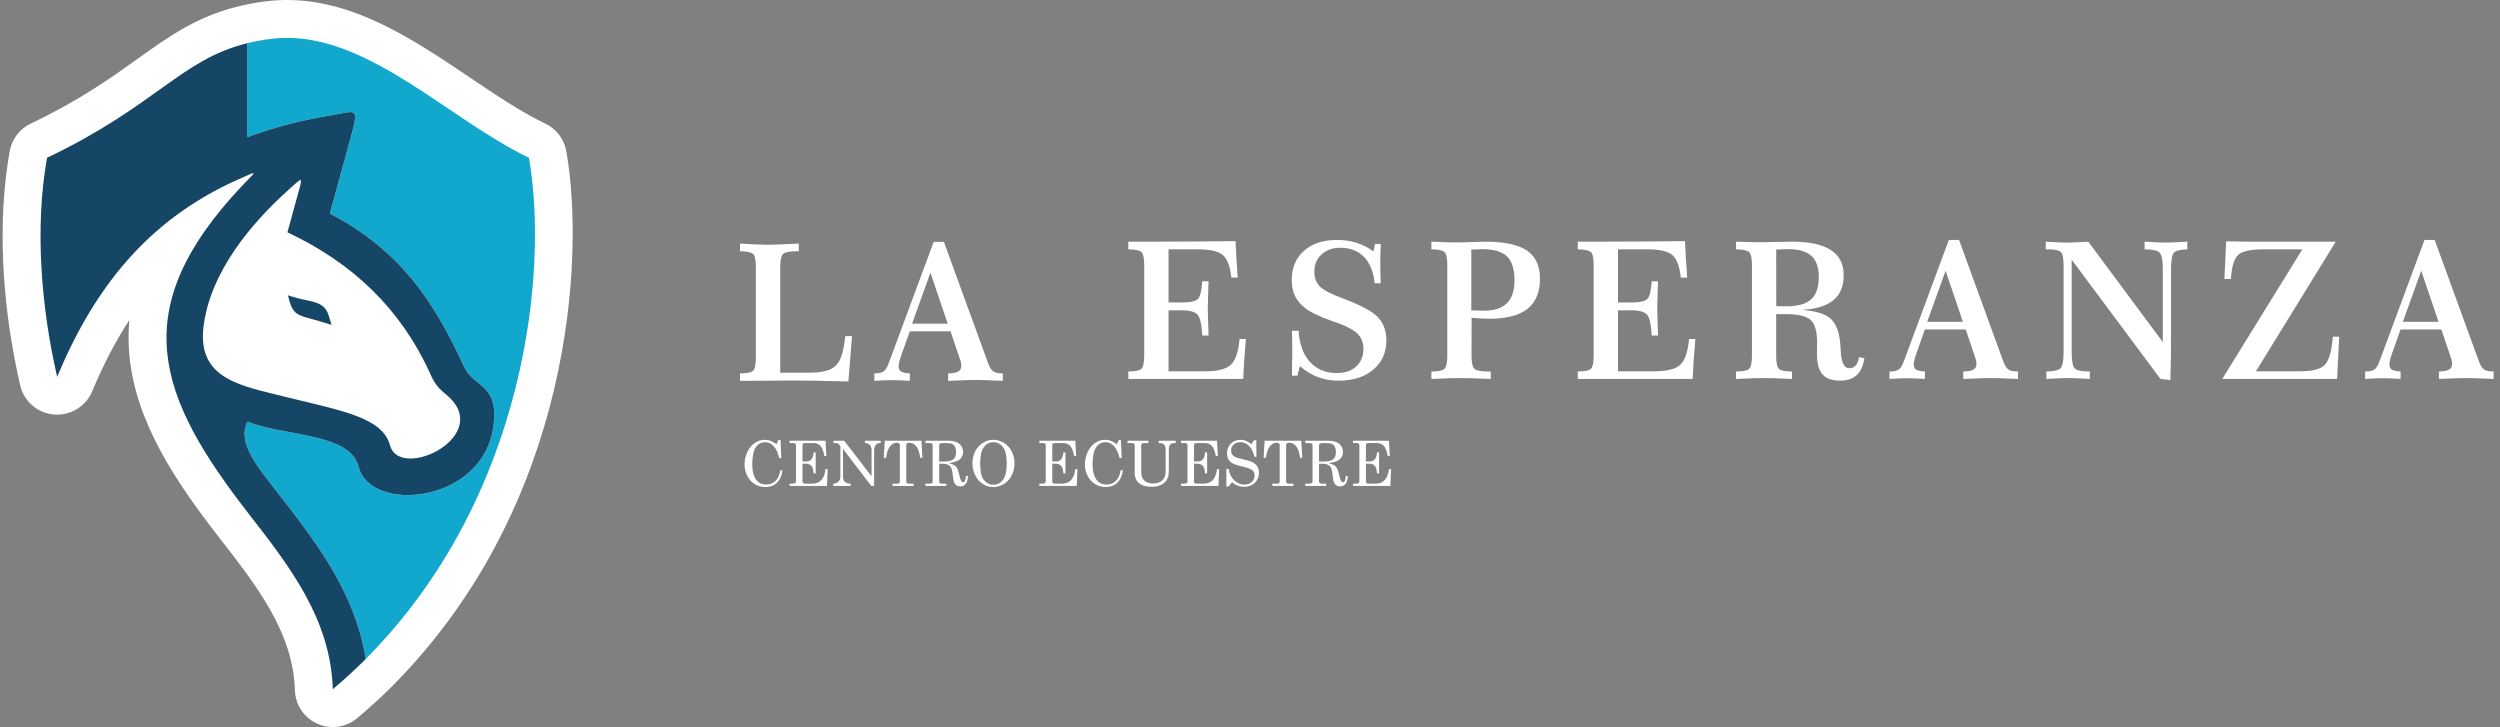 <svg width="196" height="57" viewBox="0 0 196 57" fill="none" xmlns="http://www.w3.org/2000/svg">
<rect x="0" y="0" width="196" height="57" fill="#808080" stroke="none"/>
<path d="M44.398 11.855C44.232 10.91 43.618 10.104 42.751 9.691C40.883 8.8 38.933 7.487 36.868 6.097C32.347 3.055 27.669 -0.087 22.271 0.002C21.164 0.021 19.913 0.197 18.655 0.509C15.385 1.319 13.238 2.856 10.752 4.636C8.642 6.146 6.249 7.859 2.408 9.691C1.544 10.103 0.931 10.905 0.762 11.846C-0.2 17.211 0.091 23.732 1.582 30.206C1.872 31.463 2.941 32.39 4.229 32.499C5.516 32.604 6.727 31.875 7.224 30.684C8.102 28.584 9.067 26.729 10.143 25.09C10.056 26.012 10.057 26.939 10.145 27.875C10.631 33.098 13.812 37.816 17.176 42.135C20.163 45.97 22.984 49.593 23.121 54.121C23.156 55.26 23.84 56.279 24.882 56.742C25.27 56.916 25.683 57 26.092 57C26.782 57 27.465 56.76 28.011 56.299C28.977 55.485 29.907 54.633 30.778 53.767C30.816 53.73 30.852 53.691 30.887 53.653C44.896 39.462 45.855 20.117 44.399 11.855L44.398 11.855Z" fill="white"/>
<path d="M25.892 9.051C27.799 8.757 28.194 8.247 27.559 10.558C26.992 12.62 26.426 14.683 25.859 16.746C31.337 19.593 33.996 23.563 36.359 28.702C37.168 30.462 39.12 30.021 38.688 33.397C37.91 39.47 29.037 40.29 28.116 36.596C27.45 33.925 22.246 34.22 19.408 33.057C18.56 34.696 20.178 36.588 21.74 38.593C21.966 38.883 22.192 39.175 22.419 39.467C23.695 41.115 24.956 42.801 26.021 44.611C26.039 44.64 26.055 44.67 26.072 44.7C26.21 44.937 26.347 45.176 26.478 45.418C26.518 45.491 26.555 45.567 26.594 45.64C26.7 45.84 26.806 46.04 26.907 46.243C26.95 46.331 26.989 46.421 27.031 46.51C27.123 46.702 27.216 46.893 27.302 47.088C27.353 47.203 27.399 47.321 27.448 47.437C27.52 47.609 27.595 47.779 27.663 47.954C27.714 48.085 27.758 48.219 27.807 48.352C27.866 48.515 27.929 48.677 27.984 48.842C28.032 48.988 28.074 49.138 28.119 49.285C28.167 49.442 28.219 49.597 28.263 49.756C28.307 49.916 28.343 50.081 28.383 50.243C28.421 50.394 28.462 50.542 28.495 50.695C28.535 50.879 28.566 51.067 28.601 51.253C28.626 51.389 28.656 51.523 28.678 51.661C41.388 38.864 42.989 20.991 41.47 12.369C35.34 9.446 29.059 2.854 22.323 2.971C21.35 2.987 20.313 3.157 19.371 3.39V10.759C21.326 10.034 23.491 9.45 25.892 9.051L25.892 9.051Z" fill="#12A8CD"/>
<path d="M18.938 14.61C9.844 24.276 12.282 31.016 19.523 40.313C22.67 44.353 25.927 48.535 26.093 54.031C27.001 53.266 27.863 52.476 28.679 51.664C28.656 51.525 28.626 51.39 28.601 51.252C28.566 51.066 28.535 50.878 28.495 50.695C28.462 50.542 28.421 50.393 28.383 50.243C28.343 50.08 28.307 49.916 28.263 49.755C28.219 49.596 28.167 49.441 28.119 49.284C28.074 49.137 28.033 48.987 27.984 48.842C27.929 48.676 27.866 48.514 27.807 48.351C27.759 48.219 27.714 48.084 27.663 47.953C27.595 47.779 27.52 47.608 27.448 47.437C27.399 47.321 27.353 47.203 27.302 47.087C27.216 46.892 27.123 46.701 27.031 46.509C26.989 46.421 26.95 46.331 26.907 46.243C26.806 46.04 26.7 45.84 26.594 45.64C26.555 45.566 26.518 45.491 26.478 45.418C26.347 45.176 26.21 44.936 26.072 44.699C26.055 44.67 26.039 44.639 26.021 44.61C24.956 42.8 23.695 41.115 22.419 39.466C22.192 39.174 21.966 38.883 21.74 38.593C20.178 36.587 18.56 34.695 19.408 33.056C22.246 34.219 27.449 33.925 28.116 36.595C29.037 40.289 37.91 39.47 38.688 33.396C39.12 30.02 37.168 30.462 36.359 28.702C33.996 23.562 31.337 19.592 25.859 16.745C26.426 14.683 26.992 12.62 27.559 10.557C28.194 8.247 27.799 8.757 25.892 9.05C23.492 9.449 21.327 10.033 19.372 10.758V3.39C14.168 4.68 12.224 8.299 3.689 12.369C2.713 17.807 3.221 24.077 4.48 29.541C7.398 22.56 11.588 17.248 18.609 14.097C20.423 13.282 20.073 13.403 18.938 14.61ZM22.651 14.854C23.709 13.904 23.749 13.792 23.414 15.011C23.12 16.079 22.827 17.146 22.534 18.213C27.582 20.582 31.382 24.156 33.69 29.219C33.976 29.845 34.181 30.293 34.909 30.874C38.932 34.087 31.349 37.807 30.573 34.901C29.995 32.737 26.805 32.203 22.464 31.136C19.056 30.263 15.476 29.807 15.949 25.675C16.451 21.287 19.794 17.417 22.651 14.854ZM24.184 24.94C24.812 25.1 25.977 25.468 25.99 25.468C25.678 24.462 25.699 23.881 24.22 23.577C23.389 23.406 23.186 23.345 22.579 23.151C22.855 24.385 23.098 24.663 24.184 24.94Z" fill="#164666"/>
<path d="M69.365 34.554L69.286 35.895H69.468C69.523 35.506 69.614 35.221 69.741 35.04C69.895 34.821 70.088 34.712 70.318 34.712C70.4 34.712 70.458 34.727 70.494 34.758C70.531 34.789 70.549 34.835 70.549 34.896V37.769C70.549 37.814 70.534 37.85 70.506 37.877C70.477 37.904 70.436 37.917 70.381 37.917H69.974V38.099H71.626V37.917H71.267C71.19 37.917 71.135 37.903 71.102 37.877C71.068 37.85 71.051 37.807 71.051 37.75V34.918C71.051 34.844 71.068 34.792 71.103 34.76C71.137 34.728 71.201 34.712 71.293 34.712C71.754 34.712 72.038 35.106 72.147 35.895H72.315L72.244 34.554H69.365H69.365ZM78.698 34.716C78.436 34.559 78.155 34.48 77.856 34.48C77.58 34.48 77.315 34.56 77.061 34.719C76.806 34.878 76.606 35.098 76.459 35.378C76.312 35.658 76.239 35.972 76.239 36.321C76.239 36.673 76.315 36.995 76.466 37.285C76.617 37.575 76.818 37.798 77.068 37.953C77.318 38.11 77.585 38.187 77.87 38.187C78.161 38.187 78.437 38.108 78.698 37.949C78.957 37.79 79.162 37.569 79.311 37.284C79.46 37 79.534 36.681 79.534 36.328C79.534 35.976 79.46 35.657 79.312 35.376C79.163 35.093 78.959 34.874 78.697 34.716H78.698ZM78.791 37.311C78.699 37.55 78.575 37.725 78.42 37.836C78.265 37.946 78.084 38.001 77.879 38.001C77.587 38.001 77.341 37.88 77.142 37.637C76.943 37.394 76.844 36.955 76.844 36.321C76.844 35.736 76.941 35.314 77.135 35.055C77.328 34.796 77.582 34.667 77.894 34.667C78.091 34.667 78.269 34.724 78.429 34.84C78.59 34.954 78.713 35.132 78.8 35.371C78.886 35.61 78.929 35.941 78.929 36.367C78.929 36.756 78.883 37.071 78.791 37.311ZM83.27 37.917H82.721C82.641 37.917 82.584 37.903 82.55 37.877C82.515 37.85 82.498 37.811 82.498 37.76V36.352H82.775C82.953 36.352 83.093 36.41 83.197 36.528C83.299 36.645 83.355 36.84 83.363 37.113H83.53V35.468H83.363C83.355 35.709 83.3 35.889 83.199 36.005C83.097 36.122 82.964 36.18 82.802 36.18H82.498V34.921C82.498 34.858 82.512 34.812 82.541 34.782C82.57 34.752 82.612 34.736 82.668 34.736H83.364C83.587 34.736 83.767 34.812 83.906 34.962C84.043 35.112 84.145 35.376 84.209 35.753H84.371L84.302 34.555H81.484V34.736H81.776C81.848 34.736 81.902 34.752 81.935 34.782C81.969 34.813 81.986 34.858 81.986 34.921V37.726C81.986 37.788 81.966 37.836 81.928 37.869C81.889 37.902 81.823 37.918 81.728 37.918H81.484V38.099H84.415L84.474 36.779H84.302C84.212 37.538 83.867 37.918 83.27 37.918V37.917ZM75.649 37.705C75.607 37.777 75.561 37.814 75.511 37.814C75.463 37.814 75.418 37.785 75.376 37.725C75.322 37.648 75.27 37.504 75.222 37.295C75.154 37.003 75.094 36.809 75.042 36.714C74.99 36.62 74.92 36.542 74.833 36.482C74.746 36.422 74.588 36.361 74.358 36.299C74.673 36.267 74.904 36.215 75.051 36.142C75.199 36.069 75.311 35.972 75.389 35.85C75.467 35.727 75.506 35.588 75.506 35.432C75.506 35.17 75.408 34.958 75.212 34.796C75.016 34.635 74.741 34.554 74.385 34.554H72.551V34.736H72.898C72.974 34.736 73.029 34.752 73.066 34.782C73.103 34.812 73.121 34.857 73.121 34.918V37.747C73.121 37.8 73.103 37.841 73.067 37.871C73.031 37.902 72.975 37.917 72.898 37.917H72.55V38.099H74.193V37.917H73.855C73.775 37.917 73.715 37.902 73.677 37.871C73.647 37.848 73.632 37.806 73.632 37.747V36.356H73.923C74.076 36.356 74.208 36.383 74.319 36.438C74.429 36.492 74.511 36.564 74.563 36.653C74.615 36.742 74.653 36.894 74.677 37.106C74.719 37.471 74.756 37.697 74.79 37.784C74.832 37.899 74.897 37.985 74.982 38.045C75.068 38.104 75.169 38.133 75.286 38.133C75.658 38.133 75.859 37.862 75.889 37.319H75.727C75.717 37.503 75.691 37.632 75.649 37.705H75.649ZM74.054 36.185H73.632V34.91C73.632 34.846 73.655 34.801 73.7 34.775C73.745 34.749 73.862 34.736 74.051 34.736C74.338 34.736 74.531 34.755 74.628 34.796C74.726 34.836 74.805 34.91 74.865 35.018C74.925 35.126 74.955 35.273 74.955 35.46C74.955 35.731 74.876 35.919 74.716 36.025C74.556 36.131 74.336 36.185 74.054 36.185ZM60.793 37.709C60.598 37.894 60.355 37.986 60.068 37.986C59.737 37.986 59.482 37.868 59.299 37.631C59.084 37.351 58.977 36.945 58.977 36.413C58.977 35.78 59.07 35.331 59.258 35.065C59.445 34.8 59.688 34.667 59.986 34.667C60.262 34.667 60.499 34.787 60.697 35.026C60.858 35.216 60.99 35.513 61.096 35.914H61.258L61.19 34.486H61.037L60.877 34.829C60.708 34.701 60.551 34.611 60.407 34.559C60.263 34.507 60.113 34.481 59.96 34.481C59.684 34.481 59.428 34.559 59.189 34.715C58.95 34.87 58.755 35.103 58.601 35.413C58.448 35.723 58.372 36.054 58.372 36.407C58.372 36.739 58.446 37.045 58.594 37.324C58.743 37.602 58.94 37.816 59.188 37.965C59.435 38.113 59.707 38.187 60.004 38.187C60.37 38.187 60.672 38.074 60.912 37.846C61.153 37.62 61.297 37.294 61.347 36.872H61.175C61.117 37.245 60.989 37.524 60.794 37.709H60.793ZM63.689 37.917H63.139C63.06 37.917 63.002 37.903 62.968 37.877C62.934 37.85 62.916 37.811 62.916 37.76V36.352H63.194C63.372 36.352 63.512 36.41 63.615 36.528C63.718 36.645 63.773 36.84 63.782 37.113H63.949V35.468H63.782C63.773 35.709 63.719 35.889 63.618 36.005C63.516 36.122 63.383 36.18 63.221 36.18H62.916V34.921C62.916 34.858 62.931 34.812 62.96 34.782C62.989 34.752 63.031 34.736 63.087 34.736H63.783C64.006 34.736 64.186 34.812 64.325 34.962C64.462 35.112 64.564 35.376 64.628 35.753H64.79L64.721 34.555H61.903V34.736H62.195C62.267 34.736 62.32 34.752 62.354 34.782C62.388 34.813 62.405 34.858 62.405 34.921V37.726C62.405 37.788 62.385 37.836 62.346 37.869C62.308 37.902 62.242 37.918 62.146 37.918H61.903V38.099H64.834L64.893 36.779H64.721C64.63 37.538 64.285 37.918 63.689 37.918L63.689 37.917ZM67.815 34.736C67.982 34.739 68.109 34.785 68.193 34.875C68.285 34.972 68.331 35.122 68.331 35.325V37.34L66.183 34.554H65.336V34.736H65.499C65.573 34.736 65.634 34.747 65.681 34.769C65.715 34.784 65.77 34.836 65.846 34.923L65.887 34.968V37.367C65.887 37.519 65.838 37.646 65.739 37.751C65.64 37.855 65.506 37.91 65.336 37.917V38.099H66.689V37.917C66.484 37.914 66.333 37.864 66.235 37.77C66.138 37.674 66.088 37.53 66.088 37.336V35.194L68.311 38.099H68.533V35.284C68.533 35.174 68.555 35.073 68.602 34.98C68.649 34.887 68.703 34.823 68.765 34.788C68.828 34.753 68.923 34.736 69.049 34.736V34.554H67.815V34.736L67.815 34.736ZM98.228 36.255C98.07 36.167 97.792 36.08 97.397 35.994C97.115 35.932 96.923 35.875 96.821 35.822C96.719 35.768 96.642 35.699 96.592 35.614C96.54 35.529 96.514 35.43 96.514 35.317C96.514 35.135 96.582 34.982 96.716 34.856C96.852 34.73 97.024 34.667 97.236 34.667C97.489 34.667 97.713 34.758 97.908 34.94C98.102 35.123 98.25 35.41 98.349 35.806H98.506L98.492 34.515H98.315L98.099 34.825C97.955 34.701 97.817 34.613 97.682 34.56C97.548 34.507 97.406 34.481 97.258 34.481C96.948 34.481 96.693 34.581 96.494 34.78C96.295 34.978 96.196 35.233 96.196 35.545C96.196 35.843 96.296 36.074 96.495 36.237C96.637 36.353 96.904 36.456 97.296 36.549C97.653 36.632 97.893 36.702 98.014 36.76C98.136 36.818 98.224 36.89 98.28 36.975C98.337 37.061 98.364 37.16 98.364 37.274C98.364 37.473 98.29 37.643 98.14 37.782C97.99 37.922 97.797 37.992 97.56 37.992C97.267 37.992 97.004 37.882 96.77 37.663C96.537 37.443 96.386 37.144 96.319 36.764H96.147V38.139H96.319L96.59 37.81C96.86 38.046 97.179 38.164 97.546 38.164C97.887 38.164 98.165 38.059 98.381 37.849C98.597 37.639 98.704 37.375 98.704 37.056C98.704 36.877 98.665 36.721 98.586 36.588C98.508 36.455 98.389 36.344 98.23 36.257L98.228 36.255ZM107.86 37.917H107.31C107.231 37.917 107.174 37.903 107.139 37.876C107.105 37.849 107.087 37.81 107.087 37.76V36.351H107.365C107.543 36.351 107.683 36.41 107.787 36.528C107.889 36.645 107.945 36.84 107.953 37.112H108.12V35.468H107.953C107.945 35.709 107.89 35.888 107.789 36.005C107.687 36.122 107.555 36.179 107.393 36.179H107.087V34.92C107.087 34.858 107.102 34.812 107.131 34.781C107.159 34.751 107.202 34.736 107.258 34.736H107.954C108.177 34.736 108.357 34.812 108.496 34.961C108.633 35.112 108.735 35.376 108.799 35.753H108.961L108.892 34.555H106.074V34.736H106.366C106.438 34.736 106.491 34.752 106.525 34.782C106.559 34.812 106.576 34.858 106.576 34.92V37.726C106.576 37.788 106.556 37.836 106.517 37.868C106.479 37.901 106.413 37.917 106.318 37.917H106.074V38.099H109.005L109.064 36.778H108.892C108.801 37.538 108.457 37.917 107.86 37.917V37.917ZM99.145 34.554L99.066 35.894H99.248C99.303 35.506 99.395 35.221 99.522 35.04C99.676 34.821 99.868 34.711 100.098 34.711C100.18 34.711 100.239 34.727 100.275 34.758C100.312 34.789 100.33 34.835 100.33 34.895V37.768C100.33 37.813 100.315 37.849 100.286 37.876C100.258 37.903 100.216 37.917 100.162 37.917H99.754V38.099H101.407V37.917H101.048C100.971 37.917 100.916 37.903 100.882 37.876C100.849 37.849 100.831 37.807 100.831 37.75V34.918C100.831 34.844 100.849 34.792 100.883 34.759C100.918 34.728 100.982 34.711 101.074 34.711C101.535 34.711 101.819 35.106 101.928 35.894H102.096L102.025 34.554H99.145ZM105.43 37.705C105.387 37.777 105.342 37.814 105.292 37.814C105.243 37.814 105.199 37.785 105.157 37.725C105.102 37.647 105.051 37.504 105.002 37.294C104.934 37.002 104.874 36.809 104.822 36.714C104.77 36.619 104.701 36.541 104.614 36.482C104.527 36.422 104.369 36.361 104.138 36.299C104.454 36.267 104.685 36.215 104.832 36.142C104.98 36.069 105.092 35.971 105.17 35.849C105.247 35.727 105.287 35.588 105.287 35.431C105.287 35.169 105.188 34.958 104.993 34.796C104.797 34.635 104.521 34.554 104.165 34.554H102.331V34.736H102.679C102.754 34.736 102.81 34.751 102.847 34.781C102.884 34.812 102.902 34.857 102.902 34.917V37.747C102.902 37.8 102.884 37.841 102.848 37.871C102.812 37.901 102.756 37.917 102.679 37.917H102.331V38.099H103.974V37.917H103.636C103.556 37.917 103.496 37.901 103.458 37.871C103.428 37.848 103.413 37.806 103.413 37.747V36.356H103.704C103.857 36.356 103.989 36.383 104.1 36.438C104.211 36.492 104.292 36.563 104.344 36.653C104.396 36.742 104.434 36.893 104.458 37.105C104.5 37.471 104.537 37.697 104.571 37.784C104.613 37.898 104.678 37.985 104.763 38.045C104.85 38.104 104.95 38.133 105.067 38.133C105.439 38.133 105.639 37.861 105.67 37.318H105.508C105.498 37.503 105.472 37.631 105.43 37.705ZM103.834 36.184H103.413V34.91C103.413 34.846 103.435 34.801 103.48 34.775C103.525 34.748 103.642 34.736 103.832 34.736C104.118 34.736 104.311 34.755 104.409 34.795C104.506 34.835 104.586 34.909 104.646 35.018C104.705 35.126 104.736 35.273 104.736 35.46C104.736 35.73 104.656 35.919 104.497 36.025C104.337 36.131 104.116 36.184 103.834 36.184ZM94.381 37.917H93.831C93.751 37.917 93.694 37.903 93.66 37.876C93.625 37.849 93.608 37.81 93.608 37.76V36.351H93.886C94.064 36.351 94.203 36.41 94.307 36.528C94.409 36.645 94.465 36.84 94.473 37.112H94.641V35.468H94.473C94.465 35.709 94.41 35.888 94.309 36.005C94.207 36.122 94.075 36.179 93.913 36.179H93.608V34.92C93.608 34.858 93.623 34.812 93.651 34.781C93.68 34.751 93.722 34.736 93.778 34.736H94.474C94.697 34.736 94.877 34.812 95.016 34.961C95.154 35.112 95.255 35.376 95.319 35.753H95.482L95.413 34.555H92.595V34.736H92.887C92.959 34.736 93.012 34.752 93.046 34.782C93.079 34.812 93.097 34.858 93.097 34.92V37.726C93.097 37.788 93.077 37.836 93.038 37.868C92.999 37.901 92.933 37.917 92.838 37.917H92.595V38.099H95.526L95.585 36.778H95.413C95.322 37.538 94.977 37.917 94.381 37.917L94.381 37.917ZM87.477 37.709C87.282 37.893 87.039 37.986 86.751 37.986C86.421 37.986 86.165 37.867 85.982 37.631C85.768 37.351 85.66 36.945 85.66 36.412C85.66 35.78 85.754 35.331 85.941 35.065C86.129 34.8 86.371 34.667 86.669 34.667C86.945 34.667 87.182 34.786 87.38 35.025C87.541 35.215 87.674 35.512 87.78 35.914H87.942L87.873 34.485H87.72L87.561 34.828C87.391 34.701 87.235 34.611 87.09 34.558C86.946 34.507 86.797 34.48 86.644 34.48C86.368 34.48 86.111 34.558 85.872 34.715C85.633 34.87 85.438 35.102 85.285 35.413C85.131 35.722 85.055 36.054 85.055 36.407C85.055 36.739 85.129 37.045 85.277 37.323C85.426 37.602 85.623 37.816 85.871 37.965C86.118 38.113 86.39 38.187 86.687 38.187C87.052 38.187 87.355 38.074 87.595 37.846C87.835 37.619 87.98 37.294 88.03 36.871H87.858C87.799 37.245 87.671 37.523 87.476 37.709H87.477ZM90.84 34.736C90.974 34.736 91.069 34.746 91.127 34.766C91.184 34.786 91.232 34.816 91.269 34.858C91.306 34.899 91.335 34.958 91.355 35.031C91.375 35.106 91.385 35.215 91.385 35.358V36.984C91.385 37.263 91.301 37.486 91.131 37.652C90.962 37.819 90.716 37.903 90.393 37.903C90.159 37.903 89.971 37.855 89.826 37.761C89.681 37.667 89.582 37.541 89.528 37.383C89.491 37.277 89.473 37.119 89.473 36.909V34.911C89.473 34.851 89.49 34.808 89.525 34.779C89.56 34.751 89.621 34.736 89.708 34.736H90.033V34.554H88.4V34.736H88.736C88.812 34.736 88.868 34.751 88.905 34.782C88.942 34.813 88.961 34.856 88.961 34.91V37.047C88.961 37.262 88.995 37.441 89.064 37.583C89.155 37.77 89.302 37.913 89.503 38.013C89.704 38.112 89.981 38.162 90.333 38.162C90.739 38.162 91.065 38.048 91.31 37.82C91.527 37.617 91.636 37.326 91.636 36.946V35.206C91.636 35.053 91.673 34.936 91.746 34.856C91.82 34.775 91.931 34.735 92.081 34.735H92.177V34.553H90.839V34.735L90.84 34.736ZM102.41 24.219C102.823 24.521 103.511 24.843 104.48 25.186C104.67 25.248 104.813 25.298 104.905 25.33C105.661 25.61 106.181 25.898 106.464 26.195C106.747 26.492 106.89 26.872 106.89 27.337C106.89 27.926 106.702 28.391 106.324 28.733C105.949 29.076 105.441 29.245 104.8 29.245C103.927 29.245 103.223 28.953 102.693 28.369C102.165 27.782 101.87 26.969 101.812 25.93H101.289C101.289 26.102 101.294 26.34 101.304 26.642C101.314 27.14 101.319 27.462 101.319 27.607C101.319 27.779 101.312 28.154 101.297 28.736C101.291 29.043 101.289 29.283 101.289 29.453H101.722L101.907 28.703C102.35 29.086 102.823 29.373 103.321 29.563C103.821 29.75 104.359 29.845 104.935 29.845C106.071 29.845 106.979 29.558 107.665 28.98C108.348 28.404 108.691 27.644 108.691 26.695C108.691 25.948 108.473 25.343 108.038 24.878C107.602 24.416 106.674 23.916 105.25 23.384C104.322 23.039 103.724 22.722 103.451 22.435C103.181 22.145 103.045 21.768 103.045 21.3C103.045 20.748 103.233 20.298 103.608 19.948C103.986 19.601 104.474 19.426 105.075 19.426C105.853 19.426 106.474 19.666 106.939 20.146C107.407 20.628 107.685 21.317 107.772 22.214H108.25C108.24 21.897 108.23 21.602 108.223 21.327C108.215 21.055 108.213 20.798 108.213 20.553C108.213 20.39 108.215 20.191 108.223 19.953C108.23 19.713 108.24 19.439 108.25 19.126H107.8L107.682 19.711C107.272 19.409 106.829 19.184 106.351 19.034C105.876 18.887 105.368 18.811 104.83 18.811C103.741 18.811 102.875 19.094 102.235 19.661C101.594 20.226 101.274 20.988 101.274 21.942C101.274 22.444 101.364 22.879 101.544 23.241C101.727 23.606 102.015 23.931 102.41 24.218V24.219ZM69.903 29.803C70.104 29.803 70.326 29.808 70.567 29.816C70.809 29.826 71.062 29.841 71.327 29.86V29.276C70.975 29.251 70.739 29.198 70.624 29.118C70.509 29.038 70.452 28.894 70.452 28.689C70.452 28.529 70.524 28.239 70.672 27.824C70.687 27.782 70.699 27.744 70.709 27.714L71.327 25.978H74.523L75.321 28.344C75.336 28.389 75.346 28.442 75.354 28.499C75.362 28.559 75.366 28.621 75.366 28.689C75.366 28.891 75.286 29.036 75.129 29.126C74.969 29.216 74.703 29.266 74.333 29.276V29.861C74.948 29.831 75.421 29.813 75.754 29.803C76.087 29.793 76.357 29.788 76.567 29.788C76.74 29.788 76.968 29.793 77.253 29.803C77.541 29.813 77.996 29.831 78.622 29.861V29.276C78.279 29.276 78.031 29.224 77.878 29.121C77.723 29.019 77.588 28.806 77.471 28.484L74.002 18.962H73.201L69.691 28.434C69.563 28.788 69.425 29.019 69.273 29.121C69.123 29.224 68.88 29.276 68.547 29.276V29.861C68.815 29.841 69.068 29.826 69.298 29.816C69.531 29.808 69.733 29.803 69.904 29.803L69.903 29.803ZM72.946 21.376L74.303 25.378H71.507L72.946 21.376ZM97.547 28.236C97.582 27.722 97.627 27.167 97.679 26.578H97.181C97.094 27.575 96.869 28.244 96.503 28.591C96.14 28.939 95.454 29.111 94.448 29.111H91.613V24.329H92.667C93.302 24.329 93.715 24.451 93.908 24.696C94.1 24.939 94.216 25.478 94.256 26.308H94.751C94.751 26.245 94.749 26.145 94.744 26.008C94.709 25.106 94.691 24.461 94.691 24.076C94.691 23.847 94.704 23.384 94.729 22.687C94.739 22.412 94.746 22.203 94.751 22.058L94.256 22.05C94.211 22.77 94.103 23.227 93.93 23.422C93.758 23.616 93.335 23.714 92.667 23.714H91.613V19.547H93.898C94.869 19.547 95.529 19.697 95.877 19.999C96.225 20.301 96.445 20.888 96.538 21.765H97.036C96.986 21.085 96.948 20.528 96.926 20.089C96.901 19.649 96.881 19.254 96.866 18.902C96.065 18.912 95.124 18.922 94.041 18.932C92.959 18.942 91.738 18.947 90.382 18.947H88.46V19.547C89.003 19.557 89.346 19.629 89.491 19.766C89.633 19.902 89.706 20.246 89.706 20.801V27.866C89.706 28.419 89.634 28.766 89.491 28.908C89.346 29.053 89.003 29.125 88.46 29.125V29.71H97.466C97.487 29.24 97.514 28.75 97.547 28.236V28.236ZM194.756 28.971C194.602 28.869 194.466 28.656 194.349 28.334L190.88 18.812H190.079L186.568 28.284C186.441 28.639 186.303 28.868 186.151 28.971C186 29.073 185.758 29.126 185.425 29.126V29.71C185.693 29.69 185.946 29.676 186.176 29.666C186.408 29.658 186.611 29.653 186.781 29.653C186.981 29.653 187.204 29.658 187.445 29.666C187.687 29.676 187.94 29.691 188.205 29.71V29.126C187.853 29.101 187.617 29.048 187.502 28.968C187.387 28.889 187.329 28.744 187.329 28.539C187.329 28.379 187.401 28.089 187.549 27.674C187.564 27.632 187.577 27.594 187.587 27.564L188.205 25.828H191.4L192.199 28.194C192.214 28.239 192.224 28.292 192.231 28.349C192.239 28.409 192.244 28.471 192.244 28.539C192.244 28.741 192.164 28.886 192.007 28.976C191.846 29.066 191.581 29.116 191.211 29.126V29.711C191.826 29.681 192.299 29.663 192.632 29.653C192.965 29.643 193.235 29.638 193.446 29.638C193.618 29.638 193.846 29.643 194.131 29.653C194.419 29.663 194.874 29.681 195.5 29.711V29.126C195.157 29.126 194.909 29.074 194.757 28.971L194.756 28.971ZM188.385 25.228L189.824 21.226L191.181 25.228H188.386H188.385ZM63.919 29.848C64.704 29.86 65.57 29.88 66.514 29.905L66.799 26.355H66.264C66.161 27.497 65.923 28.259 65.553 28.641C65.18 29.024 64.504 29.216 63.528 29.216H61.169V20.956C61.169 20.394 61.246 20.044 61.399 19.904C61.554 19.767 61.912 19.697 62.48 19.697H62.625V19.097C62.557 19.097 62.45 19.102 62.302 19.112C61.311 19.162 60.608 19.187 60.192 19.187C59.972 19.187 59.679 19.18 59.311 19.165C58.946 19.15 58.513 19.127 58.015 19.097V19.697C58.558 19.707 58.901 19.779 59.046 19.917C59.189 20.054 59.261 20.399 59.261 20.956V28.017C59.261 28.566 59.189 28.914 59.046 29.059C58.901 29.203 58.558 29.273 58.015 29.273V29.86H58.198C59.977 29.84 61.289 29.831 62.129 29.831C62.535 29.831 63.13 29.835 63.919 29.848L63.919 29.848ZM157.059 28.334L153.59 18.812H152.789L149.278 28.284C149.151 28.639 149.013 28.868 148.861 28.971C148.71 29.073 148.468 29.126 148.135 29.126V29.71C148.403 29.69 148.655 29.676 148.886 29.666C149.118 29.658 149.321 29.653 149.491 29.653C149.692 29.653 149.914 29.658 150.155 29.666C150.397 29.676 150.65 29.691 150.915 29.71V29.126C150.563 29.101 150.327 29.048 150.212 28.968C150.097 28.889 150.039 28.744 150.039 28.539C150.039 28.379 150.112 28.089 150.26 27.674C150.275 27.632 150.287 27.594 150.297 27.564L150.915 25.828H154.111L154.909 28.194C154.924 28.239 154.934 28.292 154.942 28.349C154.949 28.409 154.954 28.471 154.954 28.539C154.954 28.741 154.874 28.886 154.717 28.976C154.557 29.066 154.291 29.116 153.921 29.126V29.711C154.536 29.681 155.009 29.663 155.342 29.653C155.675 29.643 155.945 29.638 156.155 29.638C156.328 29.638 156.556 29.643 156.841 29.653C157.129 29.663 157.584 29.681 158.21 29.711V29.126C157.867 29.126 157.619 29.074 157.467 28.971C157.312 28.869 157.177 28.656 157.059 28.334L157.059 28.334ZM151.095 25.228L152.534 21.225L153.89 25.228H151.095ZM169.94 19.022C169.712 19.022 169.452 19.014 169.164 19.002C168.877 18.989 168.533 18.972 168.138 18.947V19.546C168.749 19.546 169.137 19.631 169.309 19.799C169.48 19.966 169.565 20.408 169.565 21.12V26.819L163.719 18.947C163.313 18.972 162.986 18.989 162.733 19.002C162.483 19.014 162.27 19.022 162.1 19.022C161.89 19.022 161.649 19.014 161.379 19.002C161.107 18.989 160.779 18.972 160.391 18.947L160.386 19.546H160.523C161.061 19.546 161.407 19.616 161.559 19.754C161.712 19.894 161.787 20.244 161.787 20.805V27.551C161.787 28.273 161.704 28.716 161.542 28.875C161.376 29.038 161.009 29.12 160.436 29.125V29.71C160.969 29.68 161.342 29.662 161.557 29.652C161.772 29.642 161.937 29.637 162.055 29.637C162.255 29.637 162.49 29.642 162.761 29.652C163.028 29.662 163.386 29.68 163.837 29.71L163.844 29.125C163.229 29.125 162.838 29.048 162.671 28.895C162.503 28.74 162.418 28.293 162.418 27.551V20.358L169.382 29.71L170.158 29.797C170.178 29.157 170.193 28.518 170.2 27.873C170.208 27.229 170.21 26.439 170.21 25.502V21.105C170.21 20.388 170.288 19.953 170.446 19.798C170.601 19.646 170.949 19.561 171.487 19.546V18.946C171.046 18.971 170.716 18.989 170.491 19.001C170.266 19.014 170.083 19.021 169.941 19.021L169.94 19.022ZM131.741 28.591C131.379 28.938 130.693 29.111 129.687 29.111H126.852V24.328H127.905C128.54 24.328 128.954 24.451 129.146 24.695C129.339 24.938 129.454 25.478 129.494 26.307H129.989C129.989 26.244 129.987 26.145 129.982 26.007C129.947 25.105 129.929 24.461 129.929 24.076C129.929 23.846 129.942 23.384 129.967 22.686C129.976 22.412 129.984 22.202 129.989 22.057L129.494 22.049C129.449 22.769 129.341 23.226 129.169 23.421C128.996 23.616 128.573 23.713 127.905 23.713H126.851V19.546H129.136C130.107 19.546 130.767 19.696 131.115 19.998C131.463 20.3 131.683 20.888 131.776 21.765H132.274C132.224 21.085 132.186 20.528 132.164 20.088C132.139 19.648 132.119 19.254 132.104 18.901C131.303 18.911 130.362 18.921 129.279 18.931C128.197 18.941 126.976 18.946 125.62 18.946H123.698V19.546C124.241 19.556 124.584 19.628 124.729 19.766C124.872 19.901 124.944 20.246 124.944 20.8V27.866C124.944 28.418 124.872 28.765 124.729 28.907C124.584 29.052 124.241 29.125 123.698 29.125V29.709H132.704C132.725 29.239 132.752 28.75 132.785 28.235C132.82 27.72 132.865 27.166 132.917 26.576H132.419C132.332 27.573 132.106 28.243 131.741 28.59L131.741 28.591ZM145.476 28.663C145.356 28.8 145.191 28.868 144.986 28.868C144.585 28.868 144.362 28.433 144.317 27.566C144.3 27.179 144.275 26.879 144.245 26.664C144.142 25.845 143.875 25.263 143.439 24.918C143.004 24.573 142.278 24.366 141.259 24.299C142.385 24.231 143.214 23.974 143.747 23.529C144.28 23.087 144.545 22.432 144.545 21.568C144.545 20.688 144.209 20.034 143.536 19.599C142.866 19.164 141.85 18.947 140.491 18.947C140.235 18.947 139.843 18.954 139.31 18.969C138.777 18.984 138.371 18.992 138.094 18.992C137.756 18.992 137.423 18.987 137.093 18.979C136.763 18.972 136.434 18.962 136.107 18.947V19.546C136.65 19.556 136.993 19.629 137.138 19.766C137.28 19.901 137.353 20.248 137.353 20.803V27.866C137.353 28.419 137.28 28.766 137.138 28.911C136.993 29.053 136.65 29.126 136.107 29.126V29.71C136.747 29.68 137.23 29.663 137.558 29.653C137.886 29.643 138.154 29.638 138.364 29.638C138.556 29.638 138.807 29.643 139.12 29.653C139.433 29.663 139.891 29.68 140.491 29.71V29.126C139.956 29.126 139.615 29.055 139.47 28.916C139.325 28.778 139.253 28.426 139.253 27.866V24.628H140.026C140.962 24.628 141.6 24.778 141.945 25.075C142.288 25.373 142.461 25.977 142.461 26.892C142.461 26.989 142.458 27.124 142.453 27.301C142.448 27.476 142.448 27.611 142.448 27.704C142.448 28.466 142.588 29.01 142.874 29.343C143.156 29.675 143.62 29.842 144.26 29.842C144.82 29.842 145.258 29.698 145.569 29.41C145.879 29.123 146.079 28.678 146.167 28.078L145.749 28.003C145.689 28.308 145.599 28.528 145.476 28.663ZM139.62 24.009C139.498 24.006 139.377 24.004 139.26 23.999L139.253 19.569C139.272 19.564 139.303 19.561 139.34 19.561C139.723 19.542 139.998 19.532 140.171 19.532C141.007 19.532 141.62 19.706 142.01 20.059C142.398 20.409 142.593 20.959 142.593 21.703C142.593 22.512 142.395 23.1 141.998 23.464C141.602 23.831 140.959 24.014 140.068 24.014C139.891 24.014 139.743 24.011 139.62 24.009ZM119.708 19.642C119.025 19.179 117.937 18.947 116.44 18.947C116.3 18.947 115.955 18.957 115.409 18.977C114.861 18.997 114.386 19.007 113.98 19.007C113.628 19.007 113.075 18.987 112.317 18.947H112.222V19.547C112.765 19.557 113.107 19.629 113.252 19.766C113.395 19.902 113.468 20.249 113.468 20.803V27.866C113.468 28.419 113.395 28.766 113.252 28.911C113.107 29.053 112.765 29.126 112.222 29.126V29.71C112.877 29.68 113.365 29.663 113.69 29.653C114.016 29.643 114.278 29.638 114.479 29.638C114.699 29.638 114.989 29.643 115.347 29.653C115.707 29.663 116.215 29.681 116.876 29.71V29.126H116.699C116.12 29.126 115.752 29.056 115.6 28.916C115.445 28.779 115.367 28.429 115.367 27.866L115.375 24.916C115.712 24.938 115.99 24.958 116.21 24.971C116.431 24.983 116.621 24.988 116.784 24.988C118.112 24.988 119.103 24.729 119.756 24.212C120.409 23.694 120.735 22.905 120.735 21.84C120.735 20.839 120.392 20.107 119.709 19.642L119.708 19.642ZM118.142 23.774C117.746 24.164 117.136 24.359 116.315 24.359C116.172 24.359 115.902 24.351 115.507 24.336C115.439 24.331 115.386 24.329 115.351 24.329V19.569C115.479 19.564 115.639 19.557 115.832 19.547C116.027 19.537 116.142 19.532 116.182 19.532C117.098 19.532 117.751 19.722 118.146 20.099C118.539 20.476 118.737 21.101 118.737 21.975C118.737 22.785 118.539 23.384 118.141 23.774L118.142 23.774ZM182.281 28.591C181.963 28.938 181.294 29.111 180.274 29.111H176.865L183.094 18.992V18.947H176.222C176.182 18.947 175.977 18.945 175.607 18.938C175.234 18.93 174.879 18.922 174.536 18.917L174.391 21.873H174.904C174.962 20.933 175.144 20.309 175.449 20.004C175.755 19.699 176.413 19.547 177.424 19.547H180.507L174.251 29.666V29.71H183.227L183.395 26.395H182.897C182.804 27.514 182.598 28.244 182.281 28.591Z" fill="white"/>
</svg>
